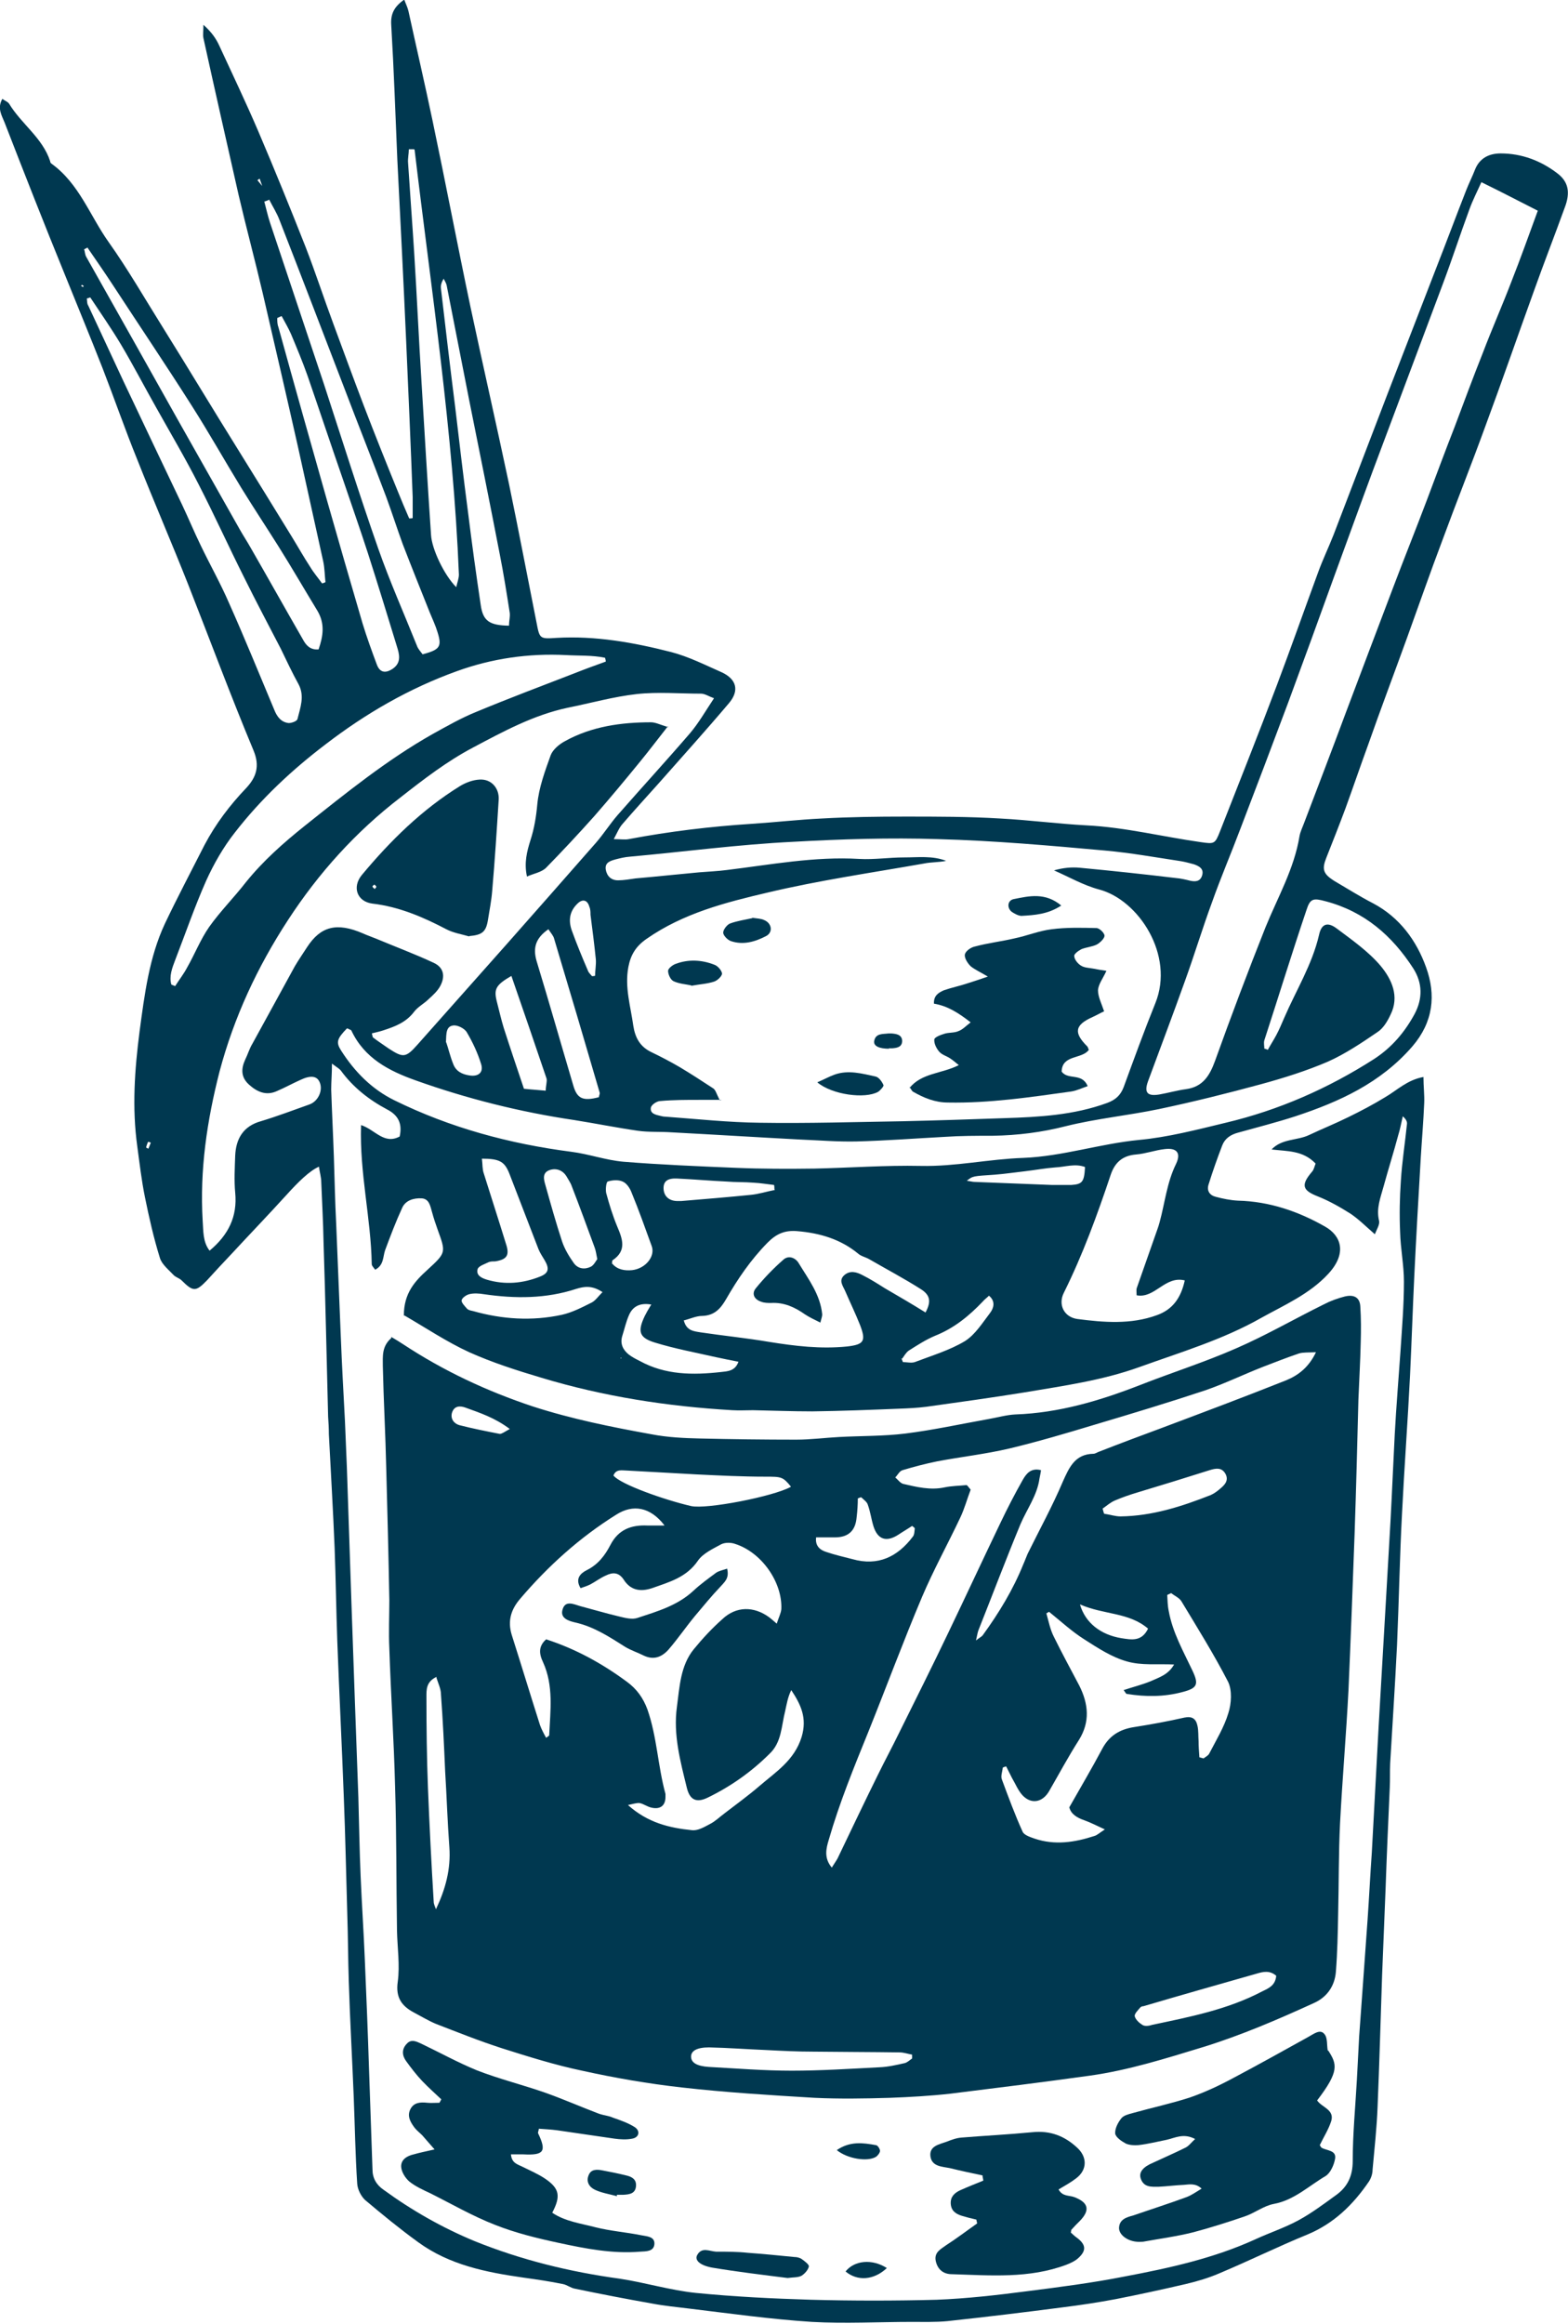 <svg width="27" height="40" viewBox="0 0 27 40" fill="none" xmlns="http://www.w3.org/2000/svg">
<g clip-path="url(#clip0_2257_8561)">
<path d="M6.954 22.645C6.954 22.257 7.145 22.053 7.362 21.856C7.685 21.56 7.679 21.56 7.534 21.16C7.501 21.068 7.468 20.969 7.441 20.87C7.409 20.765 7.395 20.634 7.257 20.627C7.125 20.621 6.987 20.66 6.928 20.785C6.816 21.028 6.724 21.271 6.631 21.521C6.592 21.633 6.612 21.777 6.46 21.856C6.434 21.817 6.401 21.79 6.401 21.758C6.388 20.969 6.19 20.194 6.217 19.366C6.46 19.445 6.612 19.707 6.882 19.563C6.928 19.352 6.869 19.201 6.664 19.096C6.355 18.932 6.078 18.715 5.868 18.426C5.841 18.393 5.802 18.373 5.716 18.308C5.716 18.492 5.703 18.623 5.703 18.755C5.716 19.142 5.736 19.53 5.749 19.911C5.762 20.299 5.769 20.686 5.789 21.068C5.815 21.712 5.841 22.356 5.868 23C5.887 23.486 5.914 23.972 5.94 24.465C5.953 24.728 5.96 24.997 5.973 25.26C5.999 26.042 6.026 26.824 6.052 27.606C6.072 28.165 6.091 28.73 6.111 29.288C6.131 29.84 6.151 30.392 6.171 30.944C6.184 31.398 6.19 31.845 6.21 32.298C6.23 32.778 6.263 33.258 6.282 33.731C6.309 34.368 6.335 34.999 6.355 35.636C6.375 36.208 6.394 36.78 6.414 37.345C6.414 37.489 6.48 37.608 6.605 37.693C7.092 38.048 7.613 38.344 8.166 38.574C8.976 38.902 9.812 39.106 10.675 39.224C11.11 39.29 11.538 39.422 11.979 39.468C12.637 39.533 13.303 39.566 13.968 39.586C14.685 39.605 15.41 39.605 16.128 39.586C16.641 39.566 17.162 39.507 17.669 39.441C18.235 39.369 18.801 39.297 19.368 39.185C20.138 39.04 20.909 38.87 21.626 38.541C21.87 38.429 22.127 38.344 22.357 38.219C22.588 38.094 22.805 37.93 23.023 37.772C23.207 37.634 23.293 37.45 23.293 37.2C23.293 36.734 23.339 36.261 23.365 35.794C23.378 35.544 23.391 35.295 23.404 35.051C23.451 34.381 23.503 33.711 23.549 33.041C23.576 32.653 23.595 32.265 23.622 31.884C23.661 31.155 23.701 30.432 23.74 29.702C23.76 29.361 23.78 29.019 23.799 28.684C23.846 27.849 23.898 27.008 23.944 26.174C23.971 25.674 23.991 25.181 24.017 24.682C24.043 24.202 24.083 23.729 24.116 23.249C24.142 22.855 24.175 22.461 24.175 22.06C24.175 21.777 24.116 21.495 24.109 21.206C24.096 20.91 24.102 20.614 24.122 20.325C24.142 19.997 24.195 19.668 24.228 19.339C24.228 19.3 24.208 19.261 24.155 19.215C24.129 19.326 24.109 19.438 24.076 19.543C23.997 19.839 23.905 20.128 23.826 20.417C23.773 20.614 23.694 20.798 23.747 21.015C23.76 21.081 23.707 21.16 23.674 21.245C23.516 21.107 23.391 20.982 23.253 20.89C23.075 20.778 22.891 20.673 22.693 20.594C22.423 20.489 22.397 20.397 22.594 20.167C22.627 20.128 22.634 20.075 22.654 20.029C22.436 19.799 22.166 19.819 21.896 19.786C22.074 19.596 22.338 19.635 22.542 19.537C22.766 19.431 22.996 19.339 23.22 19.228C23.437 19.122 23.648 19.011 23.852 18.886C24.056 18.768 24.228 18.59 24.511 18.538C24.511 18.702 24.53 18.846 24.524 18.985C24.511 19.3 24.484 19.609 24.465 19.924C24.425 20.608 24.386 21.284 24.353 21.968C24.326 22.54 24.307 23.111 24.28 23.676C24.241 24.465 24.181 25.26 24.142 26.049C24.102 26.804 24.089 27.56 24.056 28.316C24.023 28.999 23.977 29.676 23.938 30.353C23.931 30.491 23.938 30.629 23.931 30.767C23.905 31.345 23.879 31.924 23.859 32.508C23.839 33.008 23.819 33.501 23.799 34C23.773 34.756 23.753 35.511 23.721 36.267C23.707 36.629 23.668 36.983 23.635 37.345C23.635 37.417 23.609 37.496 23.569 37.555C23.299 37.95 22.97 38.272 22.515 38.462C22.002 38.672 21.508 38.916 20.994 39.132C20.81 39.211 20.612 39.27 20.415 39.316C20.02 39.408 19.624 39.494 19.223 39.573C18.913 39.632 18.604 39.678 18.294 39.717C17.636 39.803 16.977 39.882 16.312 39.954C16.108 39.973 15.904 39.967 15.7 39.967C15.127 39.967 14.554 40 13.981 39.967C13.27 39.921 12.565 39.822 11.86 39.737C11.649 39.711 11.439 39.691 11.228 39.651C10.787 39.573 10.339 39.487 9.898 39.395C9.825 39.382 9.766 39.33 9.694 39.316C9.47 39.27 9.246 39.237 9.015 39.205C8.37 39.113 7.738 38.988 7.198 38.593C6.882 38.364 6.585 38.12 6.289 37.871C6.217 37.805 6.157 37.687 6.151 37.588C6.118 37.089 6.111 36.596 6.091 36.096C6.065 35.433 6.026 34.769 6.006 34.112C5.993 33.724 5.993 33.336 5.98 32.949C5.96 32.278 5.947 31.602 5.92 30.931C5.887 30.038 5.841 29.144 5.808 28.25C5.789 27.718 5.782 27.179 5.762 26.647C5.736 25.996 5.696 25.339 5.663 24.688C5.663 24.59 5.657 24.485 5.65 24.386C5.624 23.381 5.604 22.375 5.571 21.37C5.565 21.028 5.545 20.686 5.532 20.351C5.532 20.266 5.505 20.18 5.492 20.082C5.328 20.154 5.13 20.351 4.939 20.562C4.623 20.91 4.3 21.245 3.978 21.593C3.839 21.738 3.701 21.889 3.563 22.04C3.372 22.237 3.326 22.237 3.128 22.04C3.089 22.001 3.029 21.988 2.99 21.948C2.904 21.856 2.786 21.764 2.753 21.652C2.647 21.311 2.568 20.962 2.496 20.608C2.437 20.318 2.404 20.029 2.364 19.734C2.272 19.07 2.318 18.413 2.404 17.749C2.489 17.118 2.568 16.481 2.838 15.902C3.056 15.443 3.293 14.996 3.523 14.542C3.714 14.181 3.958 13.859 4.241 13.563C4.412 13.379 4.478 13.188 4.366 12.919C3.971 11.973 3.615 11.013 3.24 10.06C2.957 9.344 2.647 8.628 2.364 7.912C2.153 7.393 1.969 6.86 1.765 6.335C1.554 5.796 1.33 5.257 1.113 4.718C0.764 3.864 0.421 2.99 0.079 2.109C0.033 1.991 -0.053 1.866 0.04 1.702C0.086 1.735 0.138 1.754 0.158 1.787C0.369 2.135 0.731 2.372 0.863 2.773C0.863 2.793 0.876 2.812 0.889 2.819C1.363 3.161 1.548 3.713 1.87 4.166C2.206 4.639 2.496 5.145 2.805 5.638C3.24 6.335 3.662 7.038 4.096 7.734C4.406 8.234 4.715 8.733 5.025 9.239C5.13 9.41 5.229 9.587 5.341 9.758C5.4 9.857 5.479 9.949 5.545 10.041C5.565 10.041 5.584 10.028 5.604 10.021C5.591 9.903 5.591 9.778 5.565 9.66C5.42 9.003 5.275 8.345 5.13 7.688C4.932 6.808 4.728 5.927 4.524 5.047C4.392 4.481 4.241 3.923 4.109 3.358C3.905 2.457 3.701 1.557 3.503 0.657C3.49 0.598 3.503 0.532 3.503 0.427C3.642 0.552 3.721 0.663 3.78 0.795C4.004 1.281 4.234 1.761 4.445 2.254C4.728 2.917 4.998 3.581 5.262 4.251C5.433 4.692 5.578 5.139 5.742 5.579C5.914 6.045 6.085 6.512 6.263 6.979C6.454 7.478 6.651 7.971 6.855 8.47C6.915 8.621 6.981 8.773 7.046 8.924C7.066 8.924 7.086 8.924 7.106 8.917C7.106 8.799 7.106 8.674 7.106 8.556C7.073 7.662 7.033 6.768 6.994 5.875C6.948 4.836 6.895 3.791 6.842 2.753C6.809 1.978 6.783 1.209 6.737 0.433C6.724 0.243 6.783 0.118 6.961 -0.007C6.987 0.065 7.02 0.131 7.033 0.19C7.171 0.821 7.316 1.445 7.448 2.076C7.672 3.141 7.876 4.212 8.1 5.277C8.317 6.295 8.548 7.307 8.765 8.332C8.93 9.127 9.081 9.923 9.239 10.718C9.292 10.994 9.292 11 9.582 10.98C10.253 10.941 10.912 11.059 11.557 11.224C11.86 11.303 12.143 11.447 12.427 11.572C12.683 11.69 12.736 11.887 12.552 12.104C12.157 12.571 11.748 13.024 11.347 13.478C11.136 13.714 10.925 13.944 10.721 14.181C10.662 14.246 10.629 14.332 10.569 14.444C10.688 14.444 10.761 14.457 10.826 14.444C11.524 14.312 12.229 14.227 12.94 14.181C13.342 14.155 13.75 14.108 14.152 14.089C14.633 14.062 15.113 14.056 15.588 14.056C16.134 14.056 16.674 14.056 17.221 14.089C17.721 14.115 18.215 14.181 18.709 14.207C19.374 14.24 20.026 14.404 20.678 14.496C20.909 14.529 20.922 14.529 21.007 14.312C21.337 13.471 21.672 12.63 21.989 11.789C22.232 11.145 22.463 10.488 22.7 9.844C22.779 9.627 22.878 9.423 22.963 9.206C23.273 8.398 23.582 7.59 23.892 6.781C24.168 6.065 24.445 5.355 24.721 4.639C24.899 4.186 25.07 3.726 25.248 3.272C25.294 3.154 25.354 3.036 25.4 2.917C25.479 2.72 25.643 2.641 25.841 2.641C26.203 2.641 26.532 2.766 26.816 2.983C27.007 3.128 27.046 3.312 26.941 3.581C26.77 4.054 26.585 4.527 26.414 5.007C26.131 5.789 25.861 6.571 25.571 7.353C25.334 8.004 25.077 8.648 24.84 9.292C24.629 9.85 24.432 10.415 24.228 10.98C24.004 11.598 23.773 12.209 23.556 12.827C23.424 13.188 23.299 13.556 23.167 13.918C23.062 14.2 22.95 14.483 22.838 14.766C22.759 14.963 22.785 15.042 22.97 15.16C23.194 15.291 23.411 15.429 23.642 15.548C24.102 15.791 24.392 16.192 24.557 16.652C24.728 17.125 24.682 17.591 24.32 18.012C23.773 18.643 23.062 18.965 22.305 19.215C21.982 19.32 21.646 19.405 21.317 19.497C21.192 19.53 21.093 19.596 21.047 19.714C20.961 19.937 20.882 20.161 20.81 20.391C20.777 20.496 20.829 20.575 20.935 20.601C21.06 20.634 21.185 20.66 21.317 20.667C21.857 20.68 22.357 20.851 22.818 21.114C23.095 21.271 23.2 21.574 22.871 21.928C22.548 22.277 22.12 22.461 21.719 22.684C21.06 23.059 20.329 23.276 19.618 23.532C18.979 23.762 18.314 23.854 17.649 23.966C17.082 24.058 16.516 24.136 15.95 24.215C15.792 24.235 15.64 24.242 15.482 24.248C14.982 24.268 14.488 24.288 13.987 24.294C13.645 24.294 13.309 24.281 12.967 24.274C12.848 24.274 12.729 24.281 12.611 24.274C11.492 24.209 10.392 24.038 9.325 23.716C8.903 23.591 8.475 23.453 8.08 23.276C7.692 23.098 7.33 22.855 6.967 22.645H6.954ZM4.531 3.22C4.531 3.22 4.544 3.233 4.544 3.246L4.524 3.226C4.504 3.174 4.491 3.128 4.471 3.075C4.458 3.082 4.445 3.095 4.432 3.101C4.465 3.141 4.498 3.18 4.531 3.22ZM12.427 18.932C12.255 18.932 12.143 18.932 12.038 18.932C11.814 18.932 11.597 18.932 11.373 18.952C11.314 18.952 11.222 19.011 11.208 19.063C11.189 19.169 11.287 19.188 11.373 19.208C11.399 19.215 11.426 19.221 11.452 19.221C11.999 19.261 12.539 19.32 13.085 19.326C13.908 19.339 14.725 19.313 15.548 19.3C16.128 19.287 16.714 19.267 17.293 19.247C17.892 19.228 18.492 19.195 19.065 18.985C19.209 18.932 19.295 18.853 19.348 18.715C19.526 18.229 19.703 17.742 19.894 17.269C20.23 16.441 19.605 15.489 18.926 15.311C18.656 15.239 18.406 15.094 18.149 14.982C18.307 14.937 18.452 14.923 18.597 14.937C19.15 14.989 19.697 15.048 20.25 15.114C20.329 15.12 20.415 15.14 20.494 15.16C20.586 15.18 20.665 15.173 20.698 15.075C20.737 14.956 20.652 14.91 20.559 14.877C20.487 14.858 20.415 14.838 20.342 14.825C19.908 14.759 19.466 14.68 19.032 14.641C18.077 14.555 17.122 14.47 16.154 14.444C15.318 14.417 14.488 14.444 13.658 14.49C12.716 14.536 11.788 14.661 10.846 14.746C10.761 14.752 10.681 14.772 10.602 14.792C10.51 14.818 10.412 14.845 10.431 14.969C10.451 15.081 10.523 15.153 10.642 15.153C10.741 15.153 10.846 15.134 10.945 15.12C11.314 15.088 11.682 15.048 12.045 15.015C12.203 15.002 12.361 14.996 12.512 14.976C13.27 14.884 14.027 14.739 14.797 14.785C15.054 14.799 15.311 14.759 15.568 14.759C15.812 14.759 16.055 14.726 16.292 14.818C16.167 14.845 16.035 14.838 15.91 14.864C15.015 15.022 14.106 15.153 13.217 15.364C12.492 15.534 11.768 15.719 11.136 16.159C10.945 16.29 10.859 16.441 10.82 16.645C10.754 16.993 10.859 17.322 10.905 17.657C10.938 17.867 11.024 18.018 11.215 18.11C11.38 18.189 11.544 18.275 11.702 18.367C11.9 18.485 12.091 18.61 12.282 18.735C12.321 18.761 12.334 18.82 12.394 18.939L12.427 18.932ZM25.512 3.128C25.439 3.292 25.36 3.443 25.301 3.607C25.143 4.035 25.005 4.462 24.847 4.882C24.445 5.953 24.043 7.025 23.642 8.096C23.418 8.7 23.2 9.305 22.976 9.916C22.713 10.645 22.45 11.368 22.18 12.098C21.91 12.82 21.633 13.55 21.356 14.273C21.198 14.693 21.02 15.107 20.869 15.534C20.704 15.981 20.566 16.441 20.401 16.895C20.197 17.466 19.98 18.038 19.769 18.61C19.697 18.807 19.756 18.873 19.96 18.84C20.112 18.814 20.27 18.768 20.421 18.748C20.711 18.709 20.829 18.518 20.922 18.262C21.198 17.493 21.488 16.724 21.791 15.962C22.002 15.443 22.285 14.956 22.377 14.391C22.39 14.319 22.423 14.253 22.45 14.181C22.693 13.543 22.937 12.906 23.174 12.268C23.444 11.552 23.714 10.836 23.984 10.126C24.175 9.62 24.379 9.114 24.57 8.608C24.728 8.188 24.886 7.761 25.051 7.34C25.209 6.919 25.367 6.492 25.532 6.078C25.689 5.664 25.867 5.263 26.025 4.849C26.183 4.449 26.328 4.041 26.48 3.627C26.157 3.463 25.854 3.305 25.505 3.134L25.512 3.128ZM6.401 17.775C6.414 17.828 6.414 17.854 6.427 17.861C6.513 17.927 6.605 17.986 6.697 18.051C6.941 18.209 6.987 18.209 7.185 17.986C7.698 17.407 8.212 16.829 8.726 16.251C9.239 15.672 9.746 15.094 10.26 14.509C10.392 14.358 10.504 14.181 10.635 14.03C11.05 13.556 11.472 13.097 11.88 12.623C12.031 12.446 12.15 12.236 12.295 12.019C12.203 11.986 12.137 11.94 12.071 11.94C11.702 11.94 11.327 11.907 10.965 11.947C10.563 11.992 10.168 12.104 9.773 12.183C9.187 12.308 8.666 12.591 8.146 12.867C7.698 13.103 7.297 13.412 6.895 13.727C6.124 14.319 5.486 15.028 4.959 15.837C4.432 16.645 4.03 17.506 3.78 18.446C3.563 19.293 3.438 20.141 3.49 21.015C3.503 21.186 3.49 21.376 3.609 21.528C3.932 21.258 4.09 20.943 4.05 20.529C4.03 20.318 4.043 20.102 4.05 19.891C4.063 19.602 4.188 19.385 4.491 19.3C4.774 19.215 5.051 19.109 5.328 19.011C5.479 18.958 5.565 18.768 5.505 18.63C5.459 18.518 5.347 18.505 5.17 18.59C5.038 18.649 4.906 18.722 4.768 18.781C4.583 18.866 4.425 18.794 4.287 18.669C4.149 18.544 4.149 18.4 4.221 18.242C4.267 18.15 4.294 18.051 4.346 17.966C4.59 17.519 4.834 17.079 5.077 16.632C5.143 16.52 5.216 16.415 5.288 16.303C5.519 15.948 5.795 15.87 6.25 16.067C6.322 16.1 6.401 16.126 6.48 16.159C6.809 16.297 7.145 16.422 7.468 16.573C7.639 16.652 7.672 16.803 7.58 16.974C7.534 17.059 7.455 17.131 7.382 17.197C7.303 17.276 7.198 17.328 7.132 17.414C6.994 17.598 6.803 17.67 6.599 17.736C6.539 17.756 6.48 17.769 6.401 17.788V17.775ZM5.973 17.703C5.802 17.881 5.782 17.94 5.874 18.084C6.105 18.446 6.401 18.748 6.79 18.939C7.751 19.412 8.772 19.688 9.839 19.826C10.142 19.865 10.431 19.97 10.734 19.997C11.38 20.049 12.025 20.075 12.67 20.102C13.125 20.121 13.579 20.121 14.027 20.115C14.639 20.102 15.245 20.056 15.858 20.069C16.45 20.082 17.03 19.951 17.622 19.931C18.294 19.904 18.939 19.688 19.611 19.622C20.112 19.576 20.612 19.445 21.106 19.326C22.021 19.109 22.871 18.735 23.661 18.229C23.964 18.032 24.188 17.769 24.359 17.453C24.498 17.191 24.498 16.921 24.333 16.665C23.971 16.106 23.497 15.692 22.831 15.515C22.614 15.456 22.561 15.462 22.496 15.666C22.245 16.409 22.015 17.158 21.771 17.907C21.758 17.953 21.771 18.005 21.771 18.051C21.791 18.051 21.811 18.064 21.831 18.071C21.877 17.986 21.929 17.907 21.975 17.821C22.028 17.723 22.068 17.624 22.114 17.519C22.318 17.046 22.594 16.606 22.713 16.093C22.753 15.902 22.858 15.863 23.016 15.981C23.279 16.178 23.562 16.376 23.773 16.625C23.964 16.855 24.102 17.151 23.944 17.466C23.892 17.578 23.819 17.703 23.714 17.769C23.444 17.953 23.161 18.143 22.864 18.275C22.496 18.433 22.101 18.557 21.712 18.663C21.133 18.82 20.553 18.965 19.96 19.09C19.427 19.201 18.88 19.254 18.353 19.385C17.939 19.491 17.524 19.543 17.096 19.55C16.819 19.55 16.543 19.55 16.266 19.569C15.759 19.596 15.252 19.635 14.745 19.648C14.422 19.655 14.099 19.628 13.777 19.615C13.039 19.576 12.302 19.53 11.564 19.491C11.373 19.477 11.175 19.491 10.984 19.464C10.622 19.412 10.26 19.339 9.891 19.28C8.956 19.142 8.041 18.912 7.158 18.597C6.697 18.433 6.276 18.216 6.052 17.742C6.052 17.729 6.019 17.723 5.986 17.703H5.973ZM2.95 16.947C2.95 16.947 2.996 16.967 3.016 16.974C3.082 16.869 3.161 16.77 3.22 16.658C3.352 16.428 3.451 16.172 3.602 15.955C3.793 15.686 4.03 15.449 4.234 15.186C4.531 14.818 4.88 14.509 5.249 14.214C5.96 13.649 6.658 13.083 7.448 12.636C7.698 12.498 7.949 12.354 8.212 12.249C8.765 12.019 9.325 11.809 9.885 11.592C10.069 11.519 10.247 11.454 10.431 11.388C10.431 11.368 10.425 11.342 10.418 11.322C10.194 11.276 9.97 11.289 9.746 11.276C9.101 11.243 8.469 11.335 7.87 11.552C7.046 11.848 6.296 12.282 5.604 12.814C5.025 13.254 4.491 13.754 4.043 14.332C3.846 14.582 3.681 14.871 3.55 15.16C3.352 15.607 3.194 16.067 3.016 16.527C2.963 16.665 2.911 16.803 2.95 16.947ZM19.572 22.296C19.572 22.25 19.565 22.211 19.572 22.178C19.677 21.876 19.782 21.58 19.888 21.278C19.914 21.199 19.947 21.12 19.967 21.041C20.059 20.706 20.092 20.358 20.25 20.036C20.342 19.845 20.263 19.753 20.052 19.78C19.888 19.799 19.73 19.858 19.565 19.872C19.328 19.891 19.196 20.01 19.124 20.226C18.893 20.916 18.643 21.6 18.32 22.25C18.215 22.454 18.32 22.671 18.551 22.704C19.005 22.763 19.473 22.802 19.921 22.638C20.197 22.54 20.336 22.336 20.401 22.04C20.059 21.955 19.888 22.356 19.572 22.296ZM11.775 22.73C11.821 22.908 11.946 22.914 12.064 22.934C12.46 22.993 12.855 23.032 13.243 23.098C13.691 23.17 14.132 23.223 14.587 23.177C14.876 23.144 14.916 23.085 14.81 22.809C14.732 22.612 14.639 22.421 14.554 22.224C14.514 22.132 14.435 22.04 14.54 21.948C14.639 21.863 14.751 21.896 14.85 21.948C14.982 22.014 15.107 22.093 15.232 22.172C15.469 22.31 15.706 22.448 15.937 22.592C16.035 22.408 16.022 22.296 15.858 22.191C15.568 22.007 15.271 21.85 14.975 21.679C14.909 21.639 14.83 21.626 14.778 21.58C14.475 21.33 14.119 21.225 13.73 21.192C13.513 21.173 13.368 21.238 13.217 21.39C12.927 21.685 12.703 22.014 12.499 22.369C12.407 22.526 12.302 22.645 12.091 22.651C11.985 22.651 11.88 22.704 11.768 22.73H11.775ZM1.554 5.119C1.554 5.119 1.515 5.132 1.495 5.139C1.502 5.178 1.495 5.224 1.521 5.263C1.725 5.697 1.923 6.131 2.127 6.565C2.463 7.274 2.799 7.984 3.135 8.687C3.247 8.924 3.345 9.16 3.457 9.39C3.615 9.719 3.8 10.047 3.945 10.383C4.215 10.987 4.465 11.605 4.722 12.216C4.768 12.334 4.84 12.433 4.972 12.446C5.025 12.446 5.117 12.413 5.123 12.374C5.17 12.183 5.249 11.986 5.143 11.782C5.031 11.579 4.932 11.368 4.834 11.165C4.623 10.757 4.406 10.35 4.202 9.936C3.938 9.41 3.694 8.871 3.424 8.345C3.194 7.892 2.937 7.458 2.687 7.011C2.483 6.65 2.292 6.282 2.081 5.927C1.916 5.651 1.732 5.388 1.554 5.119ZM4.636 3.437C4.636 3.437 4.583 3.463 4.551 3.469C4.583 3.588 4.61 3.713 4.649 3.831C4.959 4.757 5.268 5.684 5.578 6.611C5.887 7.557 6.184 8.503 6.513 9.443C6.711 10.008 6.954 10.553 7.178 11.112C7.198 11.171 7.244 11.217 7.277 11.263C7.573 11.184 7.613 11.132 7.534 10.882C7.501 10.77 7.448 10.659 7.402 10.547C7.244 10.152 7.086 9.758 6.934 9.364C6.836 9.095 6.75 8.825 6.651 8.556C6.414 7.925 6.164 7.301 5.927 6.676C5.558 5.717 5.189 4.751 4.814 3.791C4.768 3.667 4.695 3.555 4.636 3.437ZM1.515 4.258C1.515 4.258 1.475 4.278 1.449 4.291C1.462 4.33 1.462 4.376 1.482 4.416C2.015 5.362 2.549 6.308 3.082 7.261C3.431 7.879 3.78 8.497 4.129 9.114C4.188 9.219 4.254 9.318 4.313 9.423C4.616 9.949 4.913 10.481 5.216 11.007C5.268 11.105 5.341 11.191 5.486 11.178C5.565 10.948 5.598 10.737 5.466 10.514C5.242 10.146 5.025 9.771 4.794 9.403C4.583 9.068 4.366 8.74 4.155 8.398C3.866 7.925 3.596 7.445 3.299 6.979C2.852 6.275 2.391 5.592 1.936 4.895C1.798 4.685 1.653 4.475 1.508 4.265L1.515 4.258ZM7.125 2.569C7.125 2.569 7.066 2.569 7.04 2.569C7.04 2.648 7.02 2.727 7.027 2.806C7.06 3.318 7.099 3.831 7.132 4.35C7.178 5.086 7.211 5.822 7.257 6.558C7.31 7.439 7.362 8.319 7.422 9.206C7.435 9.449 7.646 9.896 7.856 10.107C7.876 10.021 7.902 9.955 7.902 9.89C7.804 7.439 7.428 5.014 7.139 2.576L7.125 2.569ZM4.847 5.441L4.774 5.474C4.774 5.526 4.774 5.579 4.794 5.631C5.071 6.637 5.354 7.636 5.637 8.635C5.835 9.331 6.039 10.034 6.243 10.731C6.315 10.967 6.401 11.204 6.487 11.434C6.539 11.579 6.638 11.598 6.77 11.506C6.915 11.401 6.875 11.257 6.836 11.132C6.671 10.593 6.506 10.054 6.335 9.522C6.197 9.095 6.045 8.667 5.901 8.24C5.696 7.649 5.499 7.057 5.295 6.466C5.209 6.223 5.11 5.986 5.011 5.75C4.965 5.645 4.906 5.546 4.853 5.447L4.847 5.441ZM8.765 10.757C8.765 10.691 8.785 10.619 8.778 10.553C8.726 10.218 8.673 9.883 8.607 9.548C8.436 8.661 8.258 7.78 8.08 6.893C7.949 6.236 7.823 5.572 7.692 4.915C7.685 4.876 7.659 4.836 7.639 4.797C7.6 4.863 7.586 4.915 7.593 4.968C7.672 5.645 7.751 6.321 7.837 6.998C7.909 7.609 7.981 8.221 8.061 8.832C8.126 9.357 8.199 9.89 8.278 10.415C8.317 10.691 8.429 10.764 8.765 10.77V10.757ZM8.298 19.944C8.311 20.042 8.304 20.128 8.331 20.2C8.456 20.601 8.587 21.002 8.712 21.409C8.778 21.606 8.732 21.679 8.528 21.712C8.489 21.712 8.449 21.712 8.416 21.725C8.35 21.758 8.245 21.79 8.225 21.843C8.192 21.955 8.298 22.001 8.383 22.027C8.693 22.119 9.002 22.093 9.299 21.974C9.45 21.915 9.463 21.836 9.378 21.692C9.338 21.626 9.299 21.567 9.272 21.501C9.108 21.074 8.943 20.647 8.778 20.22C8.693 19.997 8.614 19.944 8.291 19.944H8.298ZM9.443 15.995C9.226 16.146 9.173 16.31 9.239 16.54C9.457 17.256 9.661 17.973 9.871 18.682C9.937 18.912 10.036 18.958 10.313 18.886C10.313 18.86 10.332 18.833 10.326 18.807C10.069 17.927 9.806 17.039 9.542 16.159C9.529 16.106 9.49 16.067 9.443 15.995ZM11.208 22.454C11.004 22.421 10.892 22.5 10.833 22.632C10.78 22.75 10.754 22.875 10.714 23C10.675 23.131 10.728 23.236 10.826 23.315C10.886 23.361 10.951 23.394 11.017 23.427C11.459 23.67 11.933 23.67 12.413 23.617C12.525 23.604 12.657 23.604 12.716 23.44C12.578 23.414 12.453 23.387 12.328 23.361C11.979 23.282 11.623 23.216 11.281 23.111C10.998 23.026 10.978 22.914 11.103 22.651C11.129 22.599 11.162 22.54 11.215 22.454H11.208ZM10.379 22.244C10.194 22.119 10.056 22.145 9.924 22.185C9.404 22.356 8.871 22.356 8.331 22.277C8.252 22.264 8.159 22.257 8.08 22.277C8.028 22.29 7.955 22.342 7.949 22.382C7.942 22.421 8.001 22.48 8.041 22.526C8.067 22.553 8.107 22.559 8.14 22.566C8.647 22.71 9.16 22.743 9.674 22.632C9.852 22.592 10.016 22.507 10.188 22.421C10.253 22.388 10.3 22.316 10.372 22.244H10.379ZM8.811 16.796C8.535 16.954 8.502 17.026 8.554 17.236C8.594 17.388 8.627 17.539 8.673 17.69C8.785 18.038 8.903 18.387 9.022 18.741C9.147 18.755 9.266 18.761 9.397 18.774C9.397 18.689 9.424 18.616 9.411 18.564C9.213 17.979 9.015 17.401 8.805 16.796H8.811ZM10.286 21.679C10.267 21.587 10.26 21.528 10.24 21.475C10.109 21.12 9.983 20.772 9.845 20.417C9.825 20.358 9.786 20.305 9.753 20.246C9.687 20.141 9.575 20.102 9.463 20.141C9.332 20.187 9.364 20.305 9.391 20.397C9.483 20.726 9.575 21.054 9.681 21.376C9.727 21.508 9.799 21.626 9.878 21.738C9.951 21.843 10.069 21.856 10.174 21.804C10.227 21.777 10.26 21.705 10.286 21.672V21.679ZM10.543 21.751C10.629 21.856 10.761 21.876 10.886 21.863C11.116 21.836 11.287 21.626 11.222 21.449C11.11 21.14 10.998 20.824 10.873 20.522C10.846 20.45 10.787 20.364 10.721 20.338C10.649 20.305 10.543 20.312 10.464 20.338C10.438 20.351 10.425 20.47 10.438 20.535C10.491 20.732 10.55 20.923 10.629 21.114C10.721 21.33 10.793 21.528 10.55 21.692C10.537 21.698 10.543 21.725 10.537 21.758L10.543 21.751ZM15.522 23.381C15.522 23.381 15.541 23.427 15.548 23.446C15.614 23.446 15.693 23.466 15.752 23.446C16.042 23.335 16.352 23.243 16.615 23.085C16.793 22.973 16.918 22.77 17.049 22.599C17.109 22.52 17.148 22.402 17.03 22.303C16.99 22.342 16.951 22.369 16.924 22.402C16.687 22.651 16.43 22.862 16.101 22.993C15.943 23.059 15.792 23.157 15.647 23.249C15.601 23.282 15.568 23.341 15.535 23.387L15.522 23.381ZM13.335 20.47C13.335 20.47 13.335 20.417 13.329 20.397C13.21 20.384 13.098 20.364 12.98 20.358C12.822 20.345 12.664 20.351 12.512 20.338C12.229 20.325 11.939 20.299 11.656 20.286C11.498 20.279 11.426 20.332 11.426 20.45C11.426 20.581 11.511 20.667 11.649 20.673C11.676 20.673 11.702 20.673 11.735 20.673C12.13 20.64 12.525 20.608 12.921 20.568C13.065 20.555 13.204 20.509 13.342 20.483L13.335 20.47ZM18.683 20.088C18.512 20.023 18.34 20.088 18.169 20.095C17.998 20.108 17.82 20.141 17.649 20.161C17.478 20.18 17.3 20.207 17.129 20.22C16.753 20.246 16.753 20.24 16.648 20.325C16.707 20.332 16.747 20.345 16.793 20.345C17.234 20.364 17.675 20.378 18.116 20.397C18.228 20.397 18.34 20.397 18.446 20.397C18.637 20.384 18.669 20.345 18.683 20.095V20.088ZM7.685 17.946C7.718 18.038 7.751 18.183 7.804 18.314C7.85 18.439 7.955 18.492 8.08 18.511C8.238 18.538 8.331 18.459 8.284 18.314C8.225 18.124 8.14 17.94 8.034 17.762C7.995 17.703 7.883 17.644 7.81 17.651C7.679 17.664 7.685 17.788 7.679 17.94L7.685 17.946ZM10.188 16.803C10.188 16.803 10.227 16.803 10.247 16.796C10.247 16.704 10.267 16.606 10.26 16.514C10.234 16.257 10.201 16.001 10.168 15.745C10.168 15.699 10.168 15.653 10.148 15.607C10.115 15.489 10.03 15.469 9.944 15.554C9.806 15.686 9.786 15.843 9.845 16.014C9.931 16.251 10.023 16.474 10.122 16.704C10.135 16.744 10.168 16.77 10.194 16.803H10.188ZM2.595 19.668C2.595 19.668 2.568 19.655 2.549 19.655C2.535 19.688 2.522 19.721 2.516 19.753C2.516 19.753 2.542 19.767 2.555 19.773C2.568 19.74 2.582 19.707 2.595 19.674V19.668ZM1.429 4.941L1.442 4.922C1.429 4.915 1.422 4.909 1.409 4.902C1.409 4.909 1.396 4.922 1.396 4.922C1.409 4.928 1.416 4.935 1.429 4.941ZM10.681 23.381H10.701L10.695 23.368L10.681 23.381Z" fill="#003850"/>
<path d="M6.737 23.013C6.816 23.059 6.882 23.099 6.941 23.138C7.639 23.598 8.383 23.946 9.174 24.209C9.845 24.426 10.53 24.564 11.222 24.689C11.492 24.741 11.775 24.755 12.051 24.761C12.604 24.774 13.158 24.781 13.711 24.781C13.961 24.781 14.205 24.748 14.455 24.735C14.83 24.715 15.212 24.722 15.588 24.676C16.068 24.616 16.549 24.511 17.023 24.426C17.175 24.4 17.333 24.354 17.484 24.347C18.235 24.321 18.94 24.11 19.631 23.841C20.184 23.624 20.744 23.447 21.284 23.21C21.798 22.987 22.285 22.704 22.792 22.454C22.904 22.395 23.029 22.349 23.154 22.317C23.319 22.277 23.418 22.336 23.424 22.494C23.437 22.698 23.437 22.895 23.431 23.099C23.424 23.427 23.404 23.762 23.391 24.091C23.372 24.853 23.352 25.615 23.326 26.384C23.293 27.285 23.26 28.191 23.22 29.092C23.181 29.854 23.115 30.616 23.075 31.378C23.049 31.904 23.055 32.423 23.042 32.949C23.036 33.278 23.029 33.613 23.003 33.941C22.983 34.191 22.845 34.382 22.621 34.48C22.002 34.763 21.376 35.032 20.718 35.236C20.072 35.433 19.427 35.637 18.762 35.729C17.965 35.84 17.168 35.939 16.371 36.038C16.022 36.077 15.673 36.097 15.324 36.11C14.89 36.123 14.455 36.13 14.027 36.11C13.263 36.064 12.499 36.018 11.742 35.932C11.162 35.867 10.589 35.768 10.023 35.643C9.555 35.545 9.094 35.4 8.64 35.256C8.252 35.131 7.876 34.98 7.501 34.835C7.376 34.782 7.257 34.71 7.132 34.644C6.921 34.533 6.809 34.388 6.849 34.112C6.888 33.823 6.842 33.527 6.836 33.232C6.823 32.404 6.829 31.576 6.803 30.748C6.783 29.959 6.73 29.164 6.704 28.375C6.691 28.099 6.704 27.823 6.704 27.547C6.691 26.792 6.671 26.036 6.651 25.28C6.638 24.689 6.605 24.104 6.592 23.512C6.592 23.348 6.572 23.177 6.737 23.033V23.013ZM11.439 26.253C11.195 25.937 10.899 25.891 10.616 26.069C9.984 26.463 9.437 26.956 8.956 27.521C8.798 27.705 8.739 27.902 8.811 28.139C8.976 28.658 9.134 29.177 9.299 29.696C9.325 29.768 9.364 29.841 9.404 29.913C9.437 29.887 9.457 29.88 9.457 29.867C9.476 29.447 9.536 29.019 9.351 28.612C9.279 28.461 9.272 28.336 9.404 28.218C9.911 28.382 10.366 28.632 10.793 28.947C10.965 29.072 11.077 29.23 11.149 29.427C11.314 29.9 11.327 30.399 11.459 30.879C11.459 30.899 11.459 30.919 11.459 30.932C11.459 31.083 11.366 31.148 11.222 31.116C11.149 31.102 11.083 31.05 11.017 31.037C10.965 31.03 10.912 31.05 10.813 31.07C11.156 31.378 11.531 31.464 11.913 31.503C12.012 31.516 12.124 31.451 12.223 31.398C12.315 31.352 12.387 31.28 12.466 31.221C12.67 31.063 12.881 30.912 13.079 30.741C13.362 30.498 13.678 30.301 13.803 29.9C13.902 29.571 13.79 29.341 13.625 29.092C13.566 29.21 13.546 29.335 13.52 29.453C13.454 29.709 13.461 29.992 13.25 30.189C12.94 30.498 12.585 30.748 12.196 30.938C11.999 31.037 11.88 30.991 11.827 30.774C11.716 30.32 11.59 29.86 11.656 29.381C11.702 29.039 11.716 28.671 11.946 28.389C12.097 28.204 12.262 28.027 12.44 27.869C12.677 27.646 12.98 27.646 13.243 27.837C13.276 27.863 13.309 27.889 13.375 27.948C13.408 27.843 13.447 27.771 13.454 27.698C13.474 27.232 13.112 26.719 12.657 26.575C12.585 26.549 12.486 26.549 12.42 26.581C12.275 26.66 12.104 26.739 12.018 26.864C11.821 27.153 11.524 27.232 11.228 27.337C11.031 27.403 10.859 27.377 10.741 27.192C10.655 27.061 10.55 27.061 10.431 27.12C10.339 27.16 10.254 27.225 10.168 27.271C10.115 27.298 10.056 27.317 9.997 27.337C9.898 27.173 9.997 27.081 10.102 27.028C10.3 26.93 10.418 26.772 10.51 26.595C10.649 26.325 10.873 26.246 11.149 26.259C11.228 26.259 11.307 26.259 11.439 26.259V26.253ZM16.654 25.569C16.654 25.569 16.694 25.615 16.714 25.642C16.654 25.799 16.608 25.97 16.536 26.121C16.319 26.581 16.075 27.022 15.877 27.488C15.555 28.25 15.265 29.032 14.956 29.801C14.705 30.419 14.455 31.03 14.271 31.668C14.225 31.819 14.185 31.983 14.323 32.147C14.363 32.082 14.396 32.036 14.422 31.99C14.652 31.51 14.883 31.024 15.12 30.544C15.239 30.301 15.364 30.071 15.482 29.828C15.765 29.256 16.049 28.691 16.325 28.113C16.628 27.482 16.924 26.844 17.227 26.213C17.346 25.964 17.471 25.721 17.609 25.477C17.669 25.372 17.748 25.261 17.925 25.306C17.919 25.366 17.906 25.405 17.899 25.451C17.86 25.74 17.682 25.977 17.57 26.24C17.32 26.844 17.089 27.455 16.846 28.067C16.832 28.106 16.826 28.152 16.806 28.237C16.872 28.185 16.905 28.172 16.924 28.145C17.201 27.764 17.445 27.363 17.622 26.923C17.649 26.864 17.669 26.805 17.695 26.746C17.899 26.332 18.123 25.924 18.301 25.504C18.413 25.254 18.512 25.03 18.828 25.024C18.861 25.024 18.893 24.998 18.933 24.985C19.289 24.846 19.638 24.715 19.993 24.584C20.711 24.314 21.429 24.045 22.14 23.762C22.351 23.677 22.535 23.539 22.66 23.276C22.529 23.282 22.443 23.276 22.371 23.296C22.16 23.368 21.956 23.447 21.752 23.526C21.416 23.657 21.093 23.815 20.751 23.933C20.118 24.143 19.486 24.334 18.847 24.524C18.367 24.669 17.879 24.814 17.386 24.932C16.971 25.03 16.549 25.076 16.134 25.155C15.937 25.195 15.739 25.247 15.542 25.306C15.489 25.32 15.456 25.392 15.416 25.431C15.463 25.471 15.502 25.53 15.555 25.543C15.785 25.596 16.022 25.655 16.266 25.602C16.391 25.576 16.516 25.576 16.641 25.563L16.654 25.569ZM20.652 30.248C20.652 30.248 20.698 30.261 20.724 30.268C20.757 30.242 20.803 30.222 20.823 30.183C20.942 29.953 21.08 29.729 21.152 29.486C21.205 29.322 21.218 29.092 21.146 28.947C20.902 28.474 20.619 28.02 20.342 27.561C20.303 27.501 20.224 27.468 20.165 27.422C20.145 27.436 20.118 27.442 20.099 27.455C20.105 27.547 20.105 27.639 20.125 27.731C20.191 28.099 20.375 28.421 20.533 28.756C20.645 28.993 20.619 29.059 20.362 29.125C20.046 29.21 19.723 29.21 19.401 29.157C19.387 29.157 19.381 29.131 19.348 29.092C19.506 29.039 19.664 29 19.809 28.941C19.954 28.875 20.118 28.829 20.217 28.651C19.927 28.638 19.657 28.671 19.407 28.599C19.144 28.526 18.907 28.369 18.67 28.218C18.452 28.08 18.261 27.902 18.064 27.744C18.051 27.751 18.031 27.764 18.018 27.771C18.057 27.909 18.084 28.053 18.149 28.178C18.288 28.461 18.439 28.737 18.584 29.013C18.742 29.328 18.775 29.637 18.577 29.953C18.393 30.242 18.235 30.537 18.064 30.833C17.952 31.024 17.761 31.063 17.609 30.905C17.53 30.82 17.484 30.702 17.425 30.603C17.392 30.537 17.359 30.472 17.326 30.406C17.306 30.406 17.287 30.419 17.267 30.426C17.26 30.498 17.227 30.577 17.254 30.636C17.366 30.938 17.478 31.241 17.609 31.53C17.636 31.589 17.741 31.622 17.814 31.648C18.163 31.766 18.505 31.714 18.847 31.602C18.893 31.589 18.933 31.549 19.025 31.49C18.88 31.424 18.782 31.372 18.67 31.332C18.538 31.287 18.439 31.221 18.413 31.109C18.61 30.761 18.801 30.439 18.979 30.104C19.098 29.88 19.276 29.768 19.526 29.729C19.816 29.683 20.105 29.631 20.395 29.565C20.527 29.538 20.593 29.584 20.619 29.703C20.639 29.788 20.632 29.887 20.639 29.972C20.639 30.058 20.645 30.143 20.652 30.235V30.248ZM15.706 35.426V35.367C15.634 35.354 15.561 35.328 15.489 35.328C14.995 35.321 14.495 35.321 14.001 35.315C13.737 35.315 13.467 35.302 13.204 35.288C12.874 35.275 12.539 35.249 12.209 35.242C11.999 35.242 11.9 35.302 11.9 35.4C11.9 35.505 11.999 35.564 12.203 35.578C12.677 35.604 13.158 35.643 13.632 35.643C14.139 35.643 14.639 35.61 15.146 35.584C15.291 35.578 15.436 35.545 15.581 35.512C15.627 35.499 15.667 35.459 15.706 35.433V35.426ZM13.619 25.589C13.48 25.418 13.454 25.418 13.177 25.418C12.782 25.418 12.387 25.398 11.992 25.379C11.597 25.359 11.202 25.333 10.8 25.313C10.714 25.313 10.609 25.28 10.563 25.398C10.682 25.55 11.445 25.819 11.9 25.924C12.17 25.983 13.309 25.76 13.612 25.596L13.619 25.589ZM7.521 28.862C7.336 28.947 7.343 29.085 7.343 29.21C7.343 29.729 7.349 30.255 7.369 30.774C7.395 31.424 7.428 32.075 7.468 32.732C7.468 32.778 7.494 32.824 7.507 32.864C7.672 32.515 7.764 32.174 7.738 31.799C7.705 31.359 7.692 30.919 7.665 30.485C7.646 30.044 7.626 29.604 7.593 29.164C7.593 29.072 7.547 28.98 7.514 28.875L7.521 28.862ZM21.982 34.014C21.863 33.908 21.745 33.941 21.633 33.974C20.988 34.158 20.336 34.342 19.69 34.533C19.671 34.533 19.651 34.539 19.638 34.552C19.598 34.598 19.532 34.664 19.539 34.704C19.552 34.763 19.618 34.822 19.671 34.855C19.71 34.881 19.782 34.874 19.835 34.855C20.487 34.717 21.139 34.592 21.738 34.276C21.844 34.224 21.962 34.178 21.976 34.007L21.982 34.014ZM18.986 25.964C18.986 25.964 18.999 26.023 19.012 26.056C19.104 26.069 19.203 26.102 19.295 26.102C19.842 26.095 20.349 25.931 20.849 25.734C20.909 25.707 20.961 25.668 21.007 25.628C21.086 25.563 21.166 25.484 21.1 25.366C21.034 25.254 20.935 25.274 20.83 25.306C20.415 25.438 20.006 25.563 19.592 25.688C19.46 25.727 19.328 25.773 19.203 25.826C19.124 25.858 19.058 25.918 18.992 25.964H18.986ZM14.053 26.463C14.034 26.608 14.119 26.68 14.225 26.713C14.376 26.765 14.527 26.798 14.679 26.838C15.12 26.962 15.456 26.798 15.719 26.45C15.746 26.417 15.746 26.358 15.752 26.305C15.739 26.292 15.726 26.279 15.706 26.266C15.627 26.319 15.548 26.364 15.469 26.417C15.265 26.549 15.114 26.503 15.041 26.273C15.002 26.148 14.988 26.023 14.942 25.898C14.929 25.852 14.87 25.812 14.83 25.773C14.811 25.773 14.791 25.786 14.771 25.793C14.771 25.898 14.764 26.003 14.751 26.115C14.732 26.345 14.613 26.463 14.376 26.463C14.271 26.463 14.159 26.463 14.04 26.463H14.053ZM18.597 27.62C18.689 27.935 18.953 28.139 19.308 28.198C19.48 28.224 19.657 28.264 19.769 28.034C19.44 27.751 19.012 27.797 18.604 27.62H18.597ZM8.778 24.597C8.515 24.4 8.265 24.321 8.014 24.229C7.922 24.196 7.824 24.196 7.784 24.314C7.751 24.419 7.817 24.505 7.909 24.531C8.14 24.59 8.37 24.636 8.607 24.682C8.64 24.682 8.686 24.649 8.778 24.597Z" fill="#003850"/>
<path d="M22.871 35.295C23.022 35.531 23.068 35.649 22.68 36.155C22.759 36.274 22.983 36.313 22.923 36.51C22.877 36.655 22.792 36.786 22.726 36.924C22.739 36.944 22.746 36.964 22.759 36.97C22.851 37.023 23.016 37.01 22.989 37.161C22.97 37.266 22.91 37.404 22.825 37.457C22.535 37.627 22.285 37.871 21.936 37.936C21.758 37.969 21.606 38.094 21.429 38.153C21.139 38.252 20.849 38.344 20.553 38.423C20.27 38.495 19.973 38.534 19.683 38.587C19.651 38.587 19.611 38.593 19.572 38.587C19.413 38.574 19.269 38.469 19.269 38.35C19.275 38.199 19.4 38.166 19.519 38.133C19.822 38.028 20.131 37.93 20.434 37.818C20.52 37.785 20.592 37.733 20.691 37.673C20.586 37.575 20.48 37.601 20.388 37.608C20.243 37.614 20.092 37.634 19.947 37.641C19.828 37.641 19.697 37.654 19.644 37.503C19.604 37.391 19.683 37.299 19.855 37.227C20.039 37.141 20.223 37.062 20.408 36.97C20.467 36.944 20.507 36.885 20.579 36.819C20.381 36.714 20.237 36.799 20.092 36.832C19.927 36.865 19.769 36.905 19.604 36.924C19.532 36.931 19.446 36.924 19.387 36.898C19.315 36.859 19.216 36.793 19.203 36.727C19.196 36.642 19.249 36.537 19.308 36.464C19.348 36.412 19.433 36.392 19.506 36.372C19.835 36.28 20.171 36.208 20.493 36.103C20.757 36.011 21.007 35.893 21.251 35.761C21.685 35.531 22.107 35.295 22.535 35.058C22.62 35.012 22.733 34.92 22.805 35.012C22.864 35.078 22.844 35.203 22.864 35.301L22.871 35.295Z" fill="#003850"/>
<path d="M7.488 37.004C7.382 36.885 7.329 36.82 7.27 36.754C7.224 36.708 7.171 36.669 7.132 36.616C7.066 36.524 7.007 36.425 7.066 36.307C7.125 36.189 7.237 36.182 7.356 36.195C7.422 36.202 7.494 36.195 7.567 36.195C7.58 36.176 7.586 36.156 7.599 36.136C7.488 36.031 7.376 35.932 7.27 35.821C7.171 35.716 7.079 35.597 6.994 35.479C6.921 35.38 6.915 35.269 7.007 35.177C7.086 35.091 7.178 35.144 7.264 35.183C7.58 35.334 7.889 35.505 8.212 35.637C8.6 35.788 9.002 35.886 9.397 36.025C9.707 36.136 10.01 36.268 10.319 36.386C10.398 36.412 10.484 36.419 10.556 36.452C10.688 36.498 10.82 36.544 10.932 36.616C11.03 36.682 11.004 36.793 10.886 36.813C10.787 36.833 10.681 36.826 10.583 36.813C10.253 36.767 9.924 36.715 9.595 36.669C9.489 36.655 9.378 36.649 9.279 36.642C9.272 36.688 9.259 36.708 9.266 36.721C9.417 37.036 9.364 37.102 9.009 37.083C8.943 37.083 8.877 37.083 8.798 37.083C8.811 37.234 8.91 37.253 8.989 37.293C9.121 37.358 9.259 37.418 9.378 37.496C9.634 37.667 9.661 37.799 9.509 38.088C9.733 38.239 10.003 38.272 10.253 38.338C10.51 38.403 10.78 38.423 11.044 38.476C11.136 38.495 11.281 38.495 11.268 38.633C11.254 38.758 11.123 38.752 11.024 38.758C10.55 38.798 10.082 38.706 9.621 38.607C9.252 38.528 8.877 38.436 8.528 38.298C8.139 38.147 7.777 37.937 7.409 37.753C7.283 37.694 7.152 37.635 7.046 37.549C6.98 37.49 6.915 37.391 6.908 37.299C6.901 37.175 7.007 37.109 7.125 37.083C7.218 37.056 7.316 37.036 7.488 36.997V37.004Z" fill="#003850"/>
<path d="M16.911 37.444C16.727 37.405 16.536 37.365 16.351 37.319C16.22 37.293 16.049 37.293 16.022 37.122C15.996 36.938 16.174 36.912 16.299 36.866C16.384 36.833 16.47 36.8 16.562 36.794C16.964 36.761 17.372 36.741 17.774 36.702C18.083 36.669 18.334 36.767 18.551 36.971C18.722 37.129 18.722 37.346 18.538 37.49C18.446 37.562 18.34 37.621 18.228 37.687C18.294 37.812 18.413 37.786 18.498 37.819C18.742 37.911 18.775 38.042 18.597 38.226C18.544 38.279 18.492 38.331 18.446 38.384C18.446 38.384 18.446 38.404 18.439 38.43C18.465 38.45 18.492 38.482 18.531 38.509C18.702 38.633 18.716 38.739 18.558 38.877C18.505 38.923 18.432 38.956 18.366 38.982C17.721 39.225 17.056 39.166 16.391 39.146C16.246 39.146 16.147 39.067 16.114 38.923C16.081 38.772 16.193 38.719 16.292 38.647C16.477 38.528 16.648 38.397 16.826 38.272L16.812 38.206C16.727 38.187 16.648 38.167 16.562 38.141C16.457 38.108 16.378 38.055 16.371 37.93C16.365 37.812 16.437 37.746 16.536 37.7C16.668 37.641 16.799 37.589 16.931 37.536C16.931 37.503 16.918 37.477 16.918 37.444H16.911Z" fill="#003850"/>
<path d="M13.559 39.211C13.145 39.159 12.703 39.106 12.269 39.034C12.045 38.994 11.959 38.902 12.005 38.817C12.084 38.672 12.216 38.751 12.328 38.758C12.512 38.758 12.697 38.758 12.881 38.778C13.145 38.797 13.415 38.824 13.678 38.85C13.724 38.85 13.777 38.863 13.81 38.889C13.856 38.922 13.935 38.981 13.928 39.014C13.915 39.073 13.856 39.139 13.803 39.172C13.744 39.205 13.658 39.198 13.566 39.211H13.559Z" fill="#003850"/>
<path d="M10.609 37.799C10.484 37.766 10.359 37.746 10.247 37.694C10.148 37.648 10.089 37.556 10.135 37.444C10.175 37.339 10.273 37.339 10.372 37.359C10.51 37.385 10.642 37.411 10.774 37.444C10.866 37.464 10.958 37.503 10.952 37.622C10.945 37.76 10.84 37.773 10.734 37.779C10.695 37.779 10.662 37.779 10.622 37.779V37.806L10.609 37.799Z" fill="#003850"/>
<path d="M14.409 37.01C14.639 36.852 14.863 36.885 15.08 36.924C15.113 36.924 15.153 36.99 15.153 37.023C15.153 37.056 15.113 37.108 15.08 37.128C14.935 37.213 14.593 37.161 14.409 37.01Z" fill="#003850"/>
<path d="M15.271 39.04C15.047 39.251 14.764 39.27 14.56 39.099C14.711 38.909 15.014 38.876 15.271 39.04Z" fill="#003850"/>
<path d="M15.66 18.729C15.871 18.466 16.213 18.485 16.51 18.334C16.437 18.275 16.398 18.242 16.358 18.216C16.299 18.177 16.22 18.157 16.174 18.104C16.128 18.052 16.082 17.966 16.088 17.894C16.088 17.855 16.194 17.815 16.259 17.795C16.338 17.769 16.431 17.782 16.503 17.749C16.576 17.723 16.628 17.664 16.714 17.598C16.503 17.434 16.319 17.316 16.082 17.276C16.075 17.138 16.161 17.086 16.253 17.046C16.384 17 16.516 16.974 16.654 16.928C16.76 16.895 16.859 16.862 17.01 16.81C16.878 16.731 16.786 16.691 16.714 16.632C16.661 16.58 16.602 16.488 16.615 16.428C16.628 16.369 16.72 16.304 16.793 16.291C17.017 16.231 17.247 16.205 17.471 16.152C17.688 16.107 17.893 16.021 18.11 15.995C18.367 15.962 18.624 15.969 18.88 15.975C18.933 15.975 19.019 16.061 19.019 16.107C19.019 16.152 18.946 16.225 18.887 16.258C18.808 16.297 18.709 16.304 18.624 16.337C18.571 16.363 18.492 16.422 18.498 16.455C18.498 16.514 18.558 16.586 18.61 16.619C18.67 16.659 18.749 16.659 18.821 16.672C18.887 16.685 18.959 16.698 19.052 16.711C18.992 16.843 18.913 16.941 18.907 17.046C18.907 17.158 18.966 17.27 19.012 17.408C18.953 17.434 18.887 17.473 18.814 17.506C18.505 17.644 18.485 17.776 18.722 18.012C18.735 18.025 18.735 18.045 18.749 18.071C18.63 18.236 18.288 18.15 18.281 18.446C18.393 18.597 18.63 18.459 18.729 18.696C18.63 18.729 18.538 18.774 18.446 18.788C17.741 18.886 17.043 18.991 16.325 18.978C16.101 18.978 15.91 18.899 15.726 18.794C15.7 18.781 15.687 18.742 15.66 18.709V18.729Z" fill="#003850"/>
<path d="M14.073 18.63C14.198 18.577 14.277 18.531 14.369 18.498C14.606 18.413 14.843 18.479 15.08 18.531C15.133 18.544 15.186 18.616 15.212 18.676C15.225 18.695 15.159 18.768 15.12 18.794C14.896 18.919 14.33 18.846 14.073 18.63Z" fill="#003850"/>
<path d="M11.899 16.961C11.807 16.941 11.695 16.935 11.597 16.889C11.544 16.863 11.504 16.77 11.504 16.711C11.504 16.672 11.577 16.613 11.63 16.593C11.853 16.508 12.084 16.521 12.301 16.606C12.361 16.626 12.426 16.705 12.433 16.757C12.433 16.803 12.354 16.876 12.301 16.895C12.183 16.935 12.051 16.941 11.906 16.968L11.899 16.961Z" fill="#003850"/>
<path d="M12.954 15.798C13.039 15.811 13.105 15.811 13.158 15.837C13.29 15.89 13.316 16.048 13.191 16.113C13 16.212 12.796 16.271 12.585 16.199C12.526 16.179 12.453 16.1 12.453 16.054C12.453 16.002 12.519 15.916 12.572 15.896C12.697 15.85 12.835 15.831 12.954 15.804V15.798Z" fill="#003850"/>
<path d="M18.274 15.587C18.044 15.739 17.813 15.752 17.59 15.765C17.537 15.765 17.464 15.725 17.418 15.693C17.333 15.62 17.352 15.495 17.458 15.476C17.721 15.423 17.998 15.357 18.274 15.587Z" fill="#003850"/>
<path d="M15.311 18.052C15.14 18.052 15.034 18.006 15.054 17.914C15.081 17.782 15.206 17.802 15.298 17.789C15.318 17.789 15.337 17.789 15.351 17.789C15.436 17.796 15.528 17.809 15.535 17.914C15.535 18.026 15.443 18.039 15.357 18.045C15.337 18.045 15.318 18.045 15.304 18.045L15.311 18.052Z" fill="#003850"/>
<path d="M8.08 16.119C7.948 16.08 7.81 16.06 7.685 15.995C7.283 15.784 6.868 15.607 6.414 15.554C6.15 15.521 6.058 15.272 6.23 15.062C6.723 14.47 7.263 13.938 7.922 13.53C8.021 13.471 8.139 13.425 8.258 13.419C8.462 13.406 8.6 13.57 8.587 13.767C8.554 14.293 8.521 14.812 8.475 15.338C8.462 15.502 8.429 15.666 8.403 15.83C8.37 16.041 8.304 16.093 8.08 16.113V16.119ZM6.447 15.305C6.447 15.305 6.48 15.278 6.48 15.265C6.48 15.252 6.46 15.239 6.447 15.226C6.434 15.239 6.414 15.246 6.414 15.259C6.414 15.272 6.434 15.285 6.447 15.298V15.305Z" fill="#003850"/>
<path d="M11.498 12.505C11.307 12.748 11.168 12.932 11.017 13.116C10.76 13.431 10.503 13.74 10.233 14.049C9.963 14.351 9.687 14.647 9.404 14.936C9.325 15.015 9.193 15.035 9.074 15.088C9.022 14.851 9.074 14.654 9.134 14.463C9.2 14.259 9.232 14.062 9.252 13.845C9.279 13.556 9.384 13.274 9.483 12.998C9.522 12.899 9.634 12.807 9.733 12.755C10.187 12.505 10.694 12.433 11.208 12.433C11.287 12.433 11.36 12.472 11.511 12.518L11.498 12.505Z" fill="#003850"/>
<path d="M14.132 22.769C14.027 22.717 13.941 22.677 13.862 22.625C13.684 22.5 13.5 22.415 13.276 22.428C13.223 22.428 13.164 22.428 13.111 22.408C12.986 22.369 12.94 22.27 13.012 22.178C13.157 22 13.315 21.836 13.487 21.685C13.579 21.6 13.697 21.652 13.75 21.738C13.921 22.02 14.125 22.283 14.158 22.625C14.158 22.658 14.145 22.691 14.125 22.769H14.132Z" fill="#003850"/>
<path d="M12.519 26.995C12.565 27.172 12.473 27.232 12.4 27.317C12.249 27.475 12.111 27.646 11.972 27.81C11.814 28 11.676 28.204 11.511 28.395C11.399 28.52 11.261 28.579 11.09 28.5C10.985 28.447 10.866 28.408 10.767 28.349C10.497 28.178 10.227 28 9.905 27.928C9.793 27.902 9.641 27.856 9.687 27.705C9.733 27.541 9.878 27.613 9.99 27.646C10.214 27.705 10.431 27.77 10.655 27.823C10.761 27.849 10.886 27.882 10.978 27.849C11.314 27.738 11.663 27.639 11.939 27.383C12.058 27.271 12.196 27.172 12.328 27.074C12.374 27.041 12.44 27.028 12.519 27.002V26.995Z" fill="#003850"/>
</g>
<defs>
<clipPath id="clip0_2257_8561">
<rect width="27" height="40" fill="white"/>
</clipPath>
</defs>
</svg>
